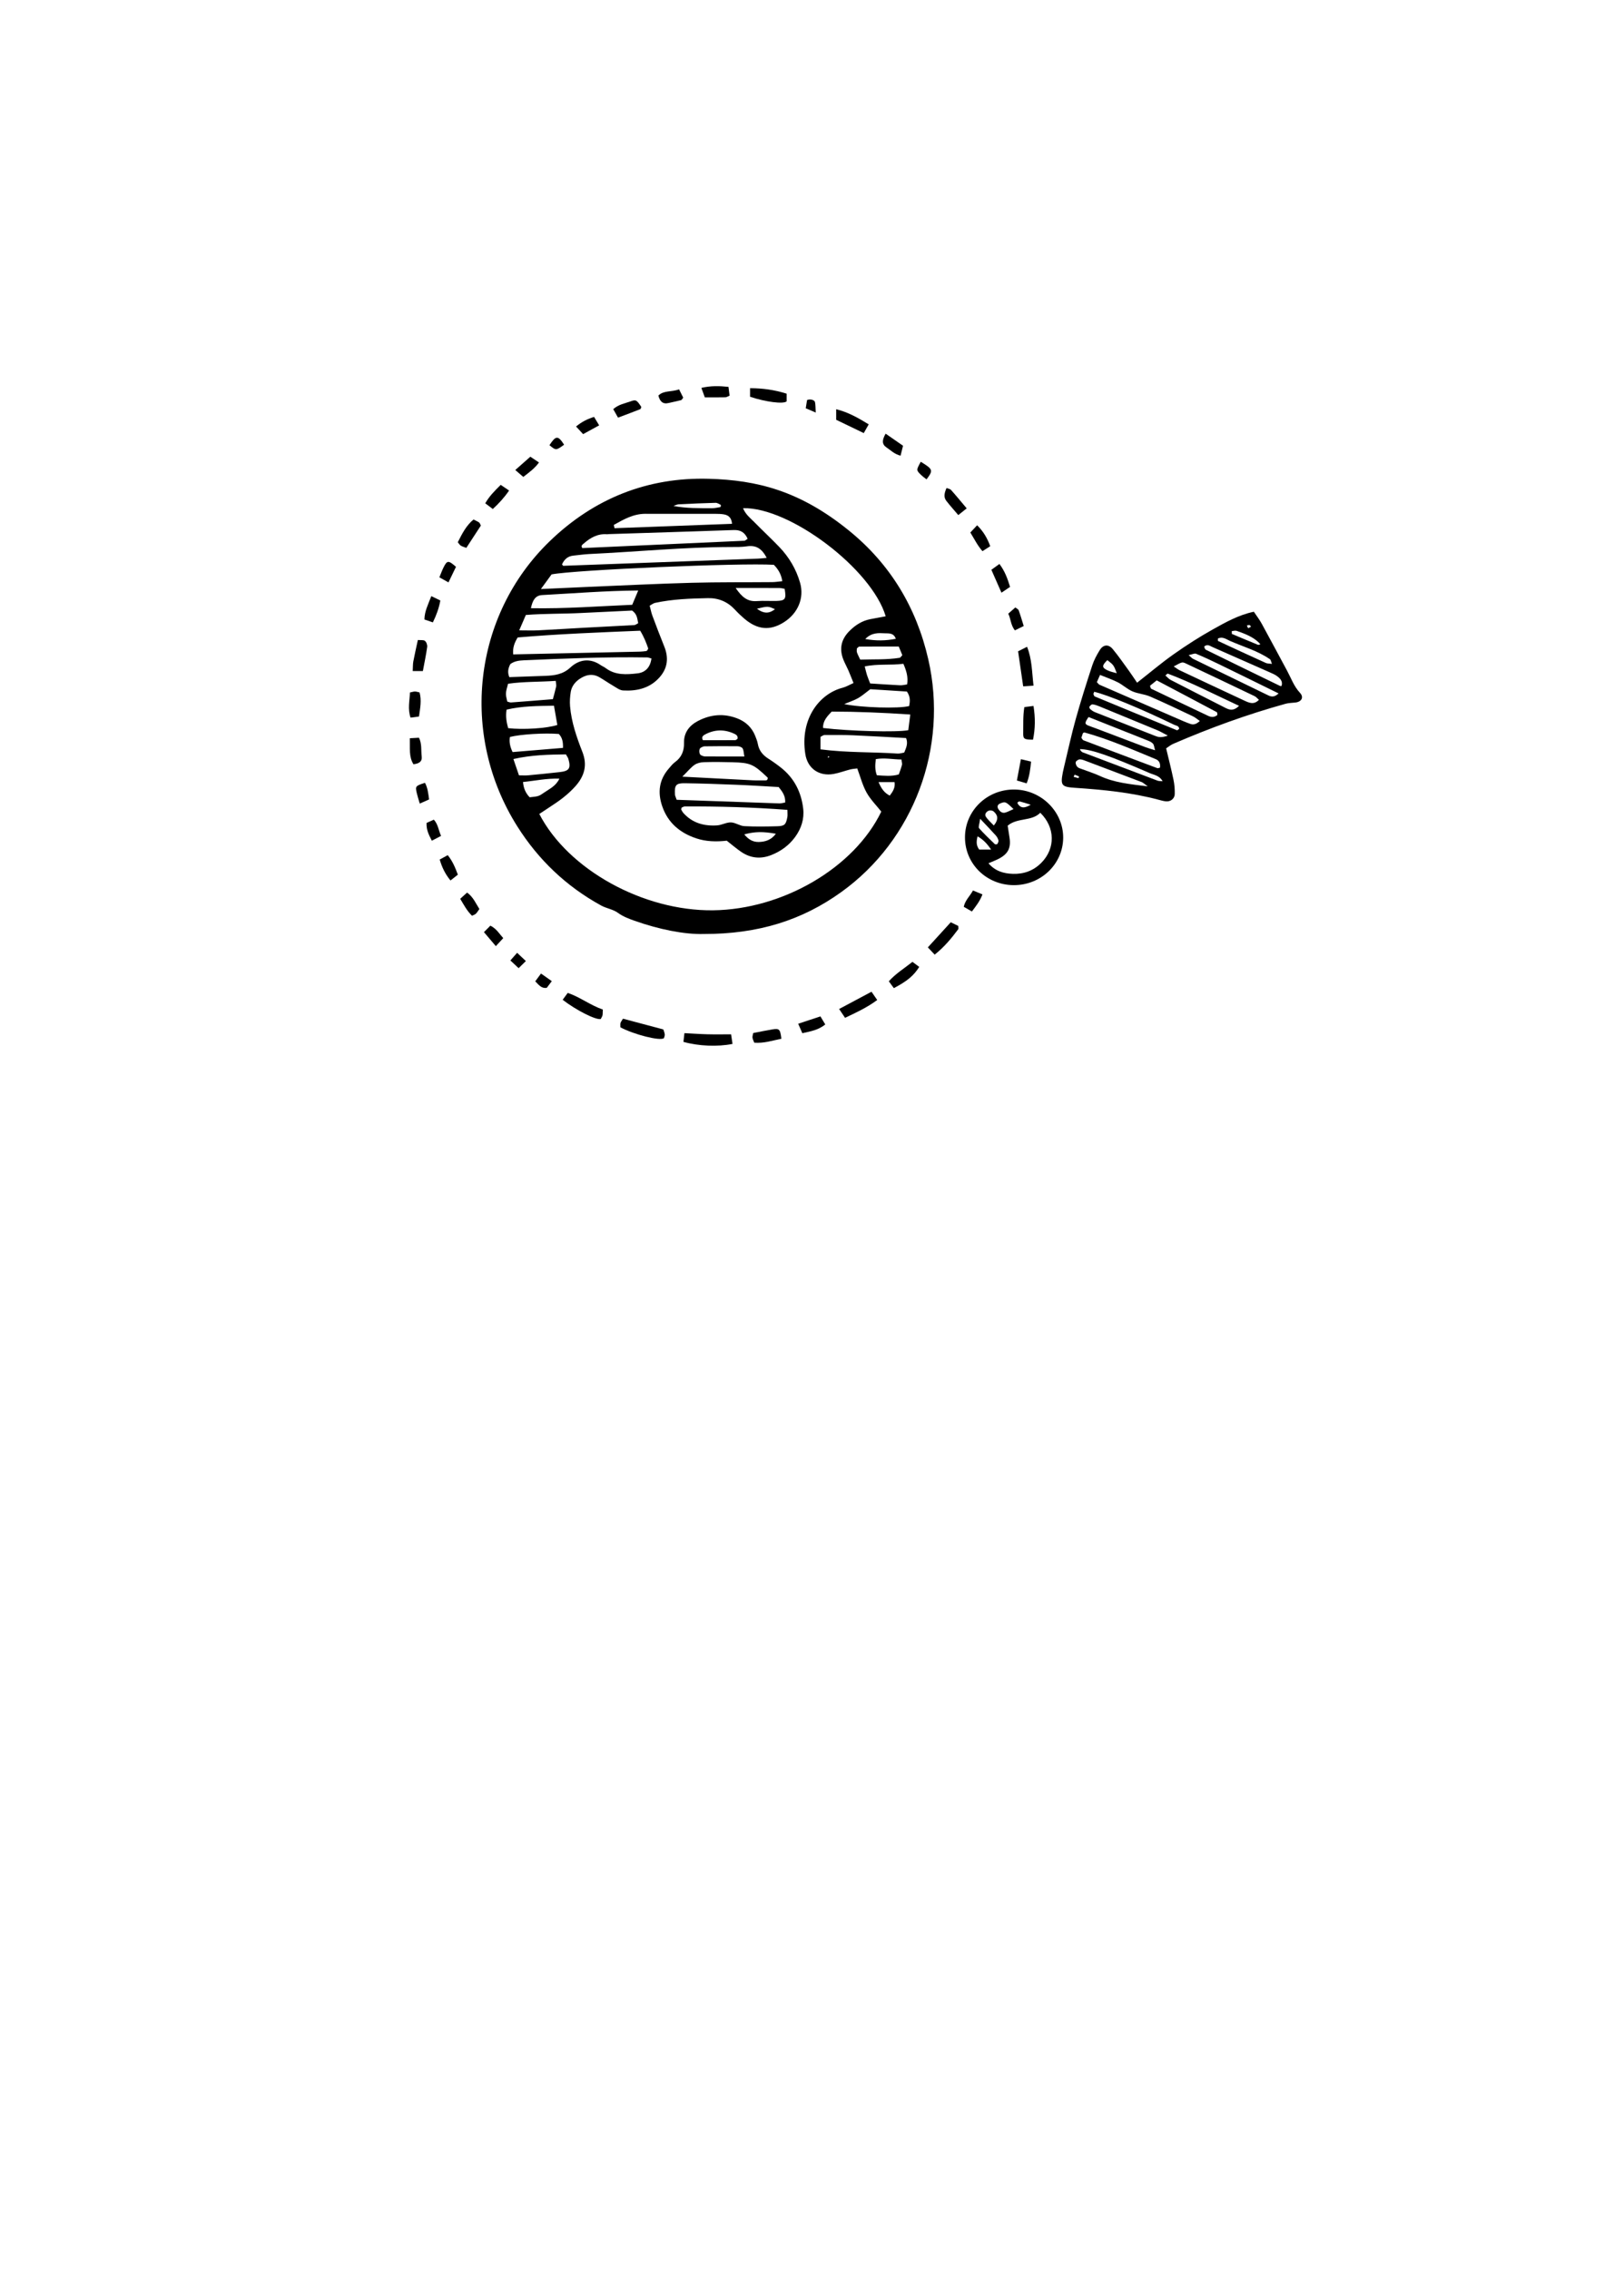 <?xml version="1.0" encoding="utf-8"?>
<!-- Generator: Adobe Illustrator 21.1.0, SVG Export Plug-In . SVG Version: 6.00 Build 0)  -->
<svg version="1.1" id="圖層_1" xmlns="http://www.w3.org/2000/svg" xmlns:xlink="http://www.w3.org/1999/xlink" x="0px" y="0px"
	 viewBox="0 0 301.139 420.75" enable-background="new 0 0 301.139 420.75" xml:space="preserve">
<g>
	<path fill="none" d="M215.101,142.289c-0.125,0.025-0.266,0.093-0.385,0.103C214.835,142.382,214.976,142.315,215.101,142.289
		c0.073-0.516-0.024-0.986-0.349-1.301C215.077,141.303,215.173,141.773,215.101,142.289z"/>
	<path fill="none" d="M233.271,119.519c0.114,0.047,0.294-0.067,0.443-0.106c0,0,0,0,0-0.001
		C233.565,119.452,233.385,119.565,233.271,119.519z"/>
	<path fill="none" d="M142.343,144.363c-0.038,0.076-0.059,0.176-0.12,0.222C142.285,144.539,142.305,144.439,142.343,144.363
		c0-0.08,0.035-0.198-0.005-0.236C142.379,144.165,142.344,144.282,142.343,144.363z"/>
	<path d="M111.474,167.843c0.981,0.537,2.199,0.697,3.084,1.339c0.97,0.704,2.025,1.102,3.1,1.482
		c4.562,1.614,9.249,2.548,12.802,2.456c10.223,0.013,18.306-2.578,25.533-7.769c13.484-9.685,19.885-26.8,16.136-43.159
		c-2.202-9.608-7.052-17.633-14.698-23.841c-9.139-7.42-17.087-9.354-25.972-9.607c-11.381-0.324-21.289,3.637-29.491,11.54
		c-14.288,13.768-16.774,35.891-6.041,52.891C99.85,159.39,105.022,164.308,111.474,167.843z M96.981,144.947
		c2.239-0.22,4.338-0.696,6.752-0.62c-0.665,1.383-1.821,1.877-2.784,2.548c-1.079,0.753-1.102,0.72-2.733,0.904
		C97.496,147.039,97.083,146.139,96.981,144.947z M164.988,147.468c-1.044-0.524-1.562-1.321-2.083-2.507c1.172,0,2.019,0,2.972,0
		C166.031,145.965,165.603,146.674,164.988,147.468z M167.257,141.773c-0.156,0.595-0.385,1.17-0.591,1.769
		c-1.363,0.397-2.671,0.242-4.071,0.153c-0.376-0.998-0.324-1.926-0.19-2.99c1.648-0.283,3.186,0.063,4.749,0.072
		C167.211,141.267,167.317,141.542,167.257,141.773z M167.669,139.488c-0.392,0.064-0.819,0.217-1.233,0.189
		c-4.665-0.316-9.361-0.142-14.296-0.783c0-0.94,0-1.618,0-2.311c0.295-0.142,0.523-0.345,0.752-0.346
		c1.768-0.009,3.538-0.025,5.303,0.05c3.262,0.138,6.521,0.337,9.82,0.513C168.416,137.8,168.045,138.586,167.669,139.488z
		 M153.771,140.238c-0.025,0.053-0.037,0.136-0.077,0.152c-0.058,0.024-0.136,0.001-0.205-0.002c0.034-0.08,0.069-0.161,0.103-0.241
		C153.651,140.177,153.711,140.208,153.771,140.238z M168.423,135.343c-2.134,0.418-10.872,0.18-15.802-0.407
		c-0.057-1.266,0.705-2.102,1.597-3.041c4.684,0.002,9.442,0.201,14.575,0.539C168.636,133.668,168.527,134.528,168.423,135.343z
		 M168.585,130.868c-1.86,0.502-8.919,0.304-12.039-0.367c1.013-0.423,1.833-0.675,2.558-1.091c0.753-0.432,1.414-1.024,2.273-1.662
		c2.207,0.141,4.569,0.291,6.792,0.433C168.851,129.176,168.748,130.028,168.585,130.868z M168.208,126.859
		c-0.442,0.059-0.87,0.181-1.291,0.161c-1.84-0.09-3.678-0.221-5.56-0.34c-0.231-0.599-0.437-1.071-0.593-1.558
		c-0.156-0.488-0.262-0.993-0.417-1.595c2.448-0.525,4.802-0.177,7.166-0.492C168.096,124.369,168.422,125.509,168.208,126.859z
		 M167.319,121.435c-0.256,0.264-0.358,0.469-0.489,0.49c-2.441,0.389-4.895,0.255-7.318,0.339c-0.255-0.553-0.473-0.938-0.609-1.35
		c-0.076-0.23-0.014-0.506-0.014-0.717c0.182-0.149,0.309-0.345,0.438-0.346c2.369-0.018,4.739-0.013,7.328-0.013
		C166.855,120.319,167.104,120.918,167.319,121.435z M166.107,118.404c-1.84,0.36-3.59,0.407-5.663,0.041
		c1.186-1.221,2.443-1.119,3.629-1.062C164.788,117.418,165.71,117.258,166.107,118.404z M164.233,114.232
		c-0.958,0.178-1.912,0.347-2.862,0.534c-1.537,0.303-2.784,1.109-3.877,2.209c-1.554,1.564-1.904,3.354-1.072,5.377
		c0.27,0.656,0.621,1.278,0.904,1.929c0.312,0.716,0.589,1.447,0.941,2.318c-0.769,0.34-1.37,0.708-2.022,0.877
		c-4.272,1.104-7.957,5.732-6.911,12.317c0.424,2.672,2.572,4.142,5.245,3.661c1.045-0.188,2.053-0.573,3.086-0.836
		c0.421-0.107,0.864-0.127,1.297-0.186c0.576,1.54,0.968,3.101,1.723,4.461c0.718,1.295,1.815,2.38,2.733,3.541
		c-5.022,10.403-18.239,18.139-31.199,18.292c-12.933,0.152-26.881-7.533-32.216-17.855c0.706-0.468,1.424-0.953,2.152-1.423
		c1.649-1.064,3.212-2.227,4.53-3.702c1.681-1.881,2.275-3.91,1.307-6.38c-1.07-2.729-2.034-5.515-2.286-8.468
		c-0.074-0.87-0.009-1.771,0.127-2.636c0.158-1.004,0.756-1.806,1.586-2.384c1.172-0.816,2.432-1.101,3.748-0.34
		c0.844,0.488,1.643,1.056,2.487,1.544c0.606,0.35,1.24,0.861,1.884,0.898c2.572,0.145,4.971-0.409,6.77-2.442
		c1.506-1.702,1.708-3.63,0.862-5.721c-0.766-1.893-1.491-3.803-2.204-5.716c-0.211-0.566-0.319-1.17-0.494-1.834
		c0.393-0.211,0.677-0.452,0.998-0.521c3.233-0.697,6.525-0.81,9.813-0.878c1.956-0.04,3.644,0.671,4.997,2.135
		c0.542,0.587,1.124,1.143,1.732,1.662c2.437,2.081,4.773,2.289,7.331,0.682c2.616-1.643,3.832-4.497,3.013-7.341
		c-0.725-2.518-2.041-4.736-3.856-6.626c-1.478-1.539-3.044-2.993-4.539-4.516c-0.791-0.806-1.733-1.51-2.175-2.67
		C146.48,93.983,161.662,105.501,164.233,114.232z M140.333,111.416c-1.714,0.13-2.767-0.743-3.921-2.437
		c2.983,0,5.536-0.006,8.089,0.007c0.34,0.002,0.68,0.101,0.992,0.151c0.335,1.871,0.127,2.2-1.458,2.248
		C142.802,111.423,141.561,111.322,140.333,111.416z M143.701,112.918c-1.053,0.818-2.036,0.88-3.348-0.091
		C142.405,112.338,142.405,112.339,143.701,112.918z M125.865,93.474c2.276-0.116,4.554-0.213,6.832-0.272
		c0.307-0.008,0.625,0.219,0.927,0.359c0.044,0.021,0.031,0.164,0.045,0.251c-0.039,0.064-0.07,0.177-0.118,0.185
		c-0.509,0.081-1.021,0.208-1.532,0.204c-2.356-0.017-4.717,0.049-7.133-0.42C125.213,93.673,125.535,93.491,125.865,93.474z
		 M119.642,95.236c4.35-0.01,8.699-0.004,13.049,0.005c0.531,0.001,1.072,0.016,1.592,0.111c0.877,0.161,1.38,0.697,1.454,1.739
		c-7.303,0.273-14.544,0.544-21.785,0.814c-0.045-0.203-0.09-0.405-0.135-0.608C115.63,96.279,117.442,95.241,119.642,95.236z
		 M108.252,100.736c1.24-1.079,2.599-1.853,4.323-1.708c0.087,0.007,0.176-0.025,0.265-0.028c7.731-0.248,15.463-0.481,23.194-0.754
		c1.213-0.043,2.051,0.371,2.601,1.621c-0.318,0.197-0.458,0.357-0.604,0.363c-10.023,0.461-20.046,0.91-30.049,1.359
		C107.663,101.149,107.997,100.957,108.252,100.736z M106.339,102.985c0.972-0.091,1.94-0.248,2.914-0.293
		c8.775-0.412,17.526-1.286,26.321-1.302c0.976-0.002,1.964,0.018,2.924-0.126c1.624-0.243,2.747,0.334,3.666,2.14
		c-0.736,0.067-1.152,0.124-1.57,0.14c-12.051,0.448-24.102,0.893-36.153,1.33c-0.049,0.002-0.102-0.116-0.226-0.266
		C104.624,103.71,105.258,103.086,106.339,102.985z M102.28,106.466c4.314-0.842,34.973-2.161,41.214-1.777
		c0.741,0.756,1.363,1.667,1.567,3.039c-0.703,0.067-1.285,0.165-1.867,0.17c-4.974,0.044-9.951-0.01-14.923,0.124
		c-6.303,0.17-12.602,0.485-18.902,0.746c-2.831,0.117-5.66,0.257-9.068,0.412C101.214,107.927,101.775,107.158,102.28,106.466z
		 M100.554,110.296c5.847-0.317,11.688-0.794,17.792-0.843c-0.406,0.966-0.728,1.732-1.113,2.648
		c-6.174,0.257-12.357,0.748-18.789,0.632C98.768,111.243,99.261,110.366,100.554,110.296z M97.508,113.987
		c3.412-0.274,6.775-0.192,10.125-0.36c3.27-0.164,6.541-0.315,9.578-0.46c0.991,0.712,0.94,1.54,1.13,2.347
		c-0.296,0.146-0.508,0.336-0.731,0.348c-3.099,0.177-6.2,0.323-9.3,0.491c-2.834,0.154-5.666,0.341-8.5,0.481
		c-1.053,0.052-2.11,0.008-3.532,0.008C96.771,115.7,97.113,114.906,97.508,113.987z M95.993,118.154
		c7.485-0.641,15.079-0.934,22.719-1.249c0.709,1.166,1.147,2.283,1.49,3.308c-0.136,0.247-0.16,0.337-0.218,0.383
		c-0.066,0.052-0.161,0.083-0.246,0.093c-0.351,0.039-0.702,0.088-1.054,0.095c-7.783,0.171-15.566,0.337-23.521,0.508
		C95.045,120.043,95.391,119.154,95.993,118.154z M94.624,123.099c0.721-0.548,1.588-0.672,2.481-0.71
		c7.637-0.33,15.274-0.656,22.922-0.532c0.172,0.003,0.343,0.082,0.772,0.192c-0.23,1.719-1.189,2.602-2.601,2.763
		c-2.023,0.231-4.099,0.377-5.891-0.982c-0.281-0.213-0.624-0.344-0.915-0.545c-1.992-1.376-4.021-1.05-5.618,0.43
		c-1.406,1.304-2.944,1.487-4.631,1.555c-2.21,0.09-4.422,0.157-6.7,0.236C94.057,124.573,94.246,123.847,94.624,123.099z
		 M94.208,126.735c2.884-0.421,5.855-0.32,8.841-0.531c0.048,0.522,0.136,0.793,0.083,1.034c-0.17,0.77-0.393,1.528-0.614,2.357
		c-2.622,0.21-5.18,0.421-7.74,0.608c-0.241,0.018-0.494-0.113-0.716-0.169C93.706,128.522,93.725,128.523,94.208,126.735z
		 M93.935,131.533c2.845-0.665,5.657-0.682,8.788-0.724c0.24,1.37,0.434,2.481,0.623,3.561c-1.877,0.64-6.427,0.92-9.119,0.597
		C93.928,133.893,93.729,132.794,93.935,131.533z M94.55,136.601c1.991-0.506,6.415-0.771,9.074-0.556
		c0.639,0.662,0.812,1.487,0.768,2.58c-3.116,0.258-6.174,0.512-9.343,0.775C94.591,138.436,94.388,137.55,94.55,136.601z
		 M104.937,139.826c0.214,0.386,0.386,0.597,0.455,0.838c0.498,1.743,0.169,2.25-1.611,2.448c-1.939,0.215-3.88,0.412-5.822,0.593
		c-0.519,0.048-1.047,0.007-1.726,0.007c-0.324-0.95-0.632-1.852-1.032-3.022C98.648,139.907,101.814,139.87,104.937,139.826z"/>
	<path d="M197.146,155.275c0.023-4.851-4.092-8.901-9.077-8.933c-5.033-0.032-9.108,3.904-9.132,8.821
		c-0.024,4.938,3.971,8.875,9.032,8.901C193.02,164.09,197.122,160.16,197.146,155.275z M188.681,148.755
		c0.067-0.116,0.295-0.233,0.42-0.203c0.553,0.133,1.093,0.319,2.026,0.604c-1.123,0.666-1.746,0.645-2.274,0.01
		C188.757,149.051,188.635,148.834,188.681,148.755z M185.44,148.936c0.97-0.409,1.05-0.377,2.498,1.031
		c-0.512,0.225-0.968,0.468-1.451,0.628c-0.596,0.197-1.009-0.108-1.335-0.596C184.854,149.554,184.954,149.141,185.44,148.936z
		 M183.297,150.279c0.253-0.111,0.723-0.068,0.926,0.105c0.75,0.639,1.05,1.412,0.061,2.627c-0.592-0.64-1.138-1.088-1.489-1.657
		C182.535,150.934,182.885,150.461,183.297,150.279z M181.748,151.759c1.252,1.328,2.096,2.198,2.905,3.1
		c0.225,0.251,0.405,0.58,0.489,0.904c0.051,0.198-0.079,0.48-0.208,0.67c-0.055,0.082-0.384,0.104-0.466,0.025
		c-0.997-0.959-2.007-1.911-2.92-2.947C181.377,153.317,181.617,152.762,181.748,151.759z M181.274,155.02
		c1.055,0.608,1.738,1.325,2.509,2.452c-0.958,0-1.6,0-2.207,0C181.018,156.726,181.016,155.994,181.274,155.02z M187.824,161.97
		c-1.727-0.054-3.279-0.501-4.533-1.957c0.78-0.344,1.439-0.58,2.046-0.912c1.656-0.904,2.166-2.047,1.842-3.95
		c-0.117-0.688-0.213-1.379-0.325-2.111c1.83-1.537,4.436-0.754,6.045-2.391c2.788,2.706,2.822,6.626,0.203,9.267
		C191.649,161.382,189.874,162.034,187.824,161.97z"/>
	<path d="M135.83,193.495c-0.08-0.538-0.161-1.083-0.264-1.78c-1.567,0-2.969,0.028-4.37-0.008c-1.386-0.035-2.77-0.134-4.282-0.211
		c-0.077,0.667-0.133,1.152-0.187,1.618C129.526,193.901,133.037,194.051,135.83,193.495z"/>
	<path d="M115.06,189.628c-0.065,0.246-0.015,0.523-0.015,0.792c2.51,1.331,7.352,2.576,8.069,2.006
		c0.046-0.188,0.175-0.444,0.152-0.685c-0.031-0.328-0.177-0.645-0.264-0.933c-2.571-0.684-5.031-1.338-7.484-1.991
		C115.306,189.18,115.123,189.388,115.06,189.628z"/>
	<path d="M111.395,188.876c0.1-0.196,0.255-0.413,0.319-0.653c0.065-0.243,0.038-0.511,0.068-1.099
		c-2.335-0.805-4.201-2.302-6.505-3.087c-0.362,0.491-0.653,0.885-0.941,1.275C106.809,187.236,110.512,189.107,111.395,188.876z"/>
	<path d="M161.601,183.819c-2.006,1.07-3.867,2.063-6.004,3.203c0.439,0.651,0.723,1.07,1.102,1.633
		c2.077-0.98,4.049-1.889,5.963-3.301C162.267,184.783,161.952,184.326,161.601,183.819z"/>
	<path d="M145.866,74.395c0-0.384,0-0.814,0-1.426c-2.321-0.728-4.468-1.011-6.782-1.016c0,0.645,0,1.133,0,1.585
		C141.939,74.5,145.263,74.934,145.866,74.395z"/>
	<path d="M189.728,127.211c0.68-0.045,1.174-0.078,1.918-0.128c-0.304-2.584-0.272-4.882-1.196-7.199
		c-0.623,0.312-1.137,0.57-1.665,0.835C189.109,122.947,189.412,125.031,189.728,127.211z"/>
	<path d="M189.948,131.058c-0.281,1.676-0.183,3.256-0.216,4.821c-0.023,1.101,0.181,1.206,1.818,1.226
		c0.425-2.044,0.442-4.094,0.092-6.255C191.034,130.925,190.541,130.985,189.948,131.058z"/>
	<path d="M177.686,172.233c0.08-0.107,0.01-0.324,0.01-0.607c-0.416-0.203-0.871-0.425-1.397-0.682
		c-1.429,1.567-2.785,3.053-4.249,4.658c0.433,0.458,0.823,0.871,1.268,1.343C175.09,175.537,176.43,173.922,177.686,172.233z"/>
	<path d="M170.455,179.221c-0.4-0.299-0.807-0.602-1.258-0.938c-1.508,1.201-3.093,2.165-4.385,3.601
		c0.348,0.474,0.648,0.882,0.934,1.271C168.22,181.858,169.426,180.85,170.455,179.221z"/>
	<path d="M161.086,78.655c-2.038-1.247-3.836-2.257-6.032-2.805c0,0.733,0,1.311,0,1.96c1.713,0.826,3.355,1.617,5.114,2.465
		C160.475,79.733,160.72,79.3,161.086,78.655z"/>
	<path d="M79.214,119.909c0.05-0.361-0.144-0.907-0.419-1.12c-0.272-0.212-0.787-0.112-1.313-0.159
		c-0.302,1.41-0.598,2.687-0.841,3.973c-0.094,0.499-0.068,1.021-0.111,1.779c0.798,0,1.287,0,1.883,0
		C78.701,122.829,79.011,121.376,79.214,119.909z"/>
	<path d="M87.806,96.289c-1.369,1.13-2.133,2.667-2.918,4.216c0.221,0.258,0.352,0.5,0.555,0.627
		c0.271,0.17,0.598,0.252,1.026,0.421c0.949-1.456,1.843-2.828,2.697-4.138c-0.155-0.286-0.199-0.488-0.324-0.573
		C88.555,96.647,88.229,96.509,87.806,96.289z"/>
	<path d="M144.892,192.533c-0.212-1.751-0.38-1.943-1.616-1.739c-1.209,0.199-2.408,0.454-3.609,0.683
		c-0.061,0.361-0.17,0.626-0.132,0.866c0.051,0.321,0.217,0.624,0.328,0.923C141.687,193.408,143.273,192.856,144.892,192.533z"/>
	<path d="M134.504,73.64c0.236-0.005,0.469-0.178,0.784-0.307c-0.067-0.524-0.13-1.019-0.208-1.629
		c-1.723-0.174-3.284-0.219-5.023,0.192c0.227,0.625,0.422,1.165,0.637,1.757C132.033,73.653,133.269,73.668,134.504,73.64z"/>
	<path d="M187.297,108.781c-0.477-1.558-0.978-2.936-1.973-4.248c-0.52,0.375-0.927,0.669-1.494,1.078
		c0.674,1.53,1.236,2.804,1.872,4.248C186.32,109.441,186.794,109.121,187.297,108.781z"/>
	<path d="M118.727,75.84c0.103-0.041,0.13-0.276,0.191-0.421c-0.869-1.289-0.975-1.392-2.007-1.017
		c-1.042,0.379-2.198,0.544-3.198,1.436c0.264,0.467,0.505,0.894,0.889,1.574C116.121,76.839,117.43,76.354,118.727,75.84z"/>
	<path d="M177.694,95.472c0.515-0.411,0.909-0.725,1.561-1.245c-1.094-1.297-1.974-2.376-2.903-3.411
		c-0.183-0.204-0.553-0.241-0.84-0.356c-0.386,0.898-0.58,1.674-0.03,2.382C176.168,93.725,176.919,94.557,177.694,95.472z"/>
	<path d="M78.193,140.157c-0.141-1.108,0.064-2.27-0.501-3.416c-0.497,0.028-0.986,0.055-1.699,0.095
		c0.054,1.867-0.201,3.441,0.675,4.819C77.696,141.543,78.324,141.183,78.193,140.157z"/>
	<path d="M94.401,90.924c-0.569-0.386-0.984-0.667-1.554-1.053c-1.167,1.149-2.13,2.125-2.866,3.417
		c0.519,0.394,0.916,0.695,1.398,1.06C92.532,93.29,93.502,92.232,94.401,90.924z"/>
	<path d="M81.654,111.306c-0.555-0.269-1.003-0.485-1.677-0.812c-0.612,1.599-1.253,2.828-1.276,4.328
		c0.547,0.188,1.011,0.348,1.565,0.539C80.934,114.001,81.387,112.733,81.654,111.306z"/>
	<path d="M77.695,132.809c0.217-1.576,0.51-3.008,0.103-4.465c-0.35-0.074-0.6-0.167-0.85-0.169
		c-0.246-0.002-0.492,0.088-0.93,0.177c-0.05,1.521-0.452,3.041,0.113,4.665C76.663,132.946,77.148,132.882,77.695,132.809z"/>
	<path d="M189.307,140.717c-0.253,1.343-0.475,2.522-0.744,3.951c0.781,0.23,1.258,0.37,1.809,0.532
		c0.54-1.348,0.675-2.621,0.823-4.033C190.549,141.013,190.006,140.884,189.307,140.717z"/>
	<path d="M148.777,191.508c1.53-0.342,2.971-0.584,4.255-1.62c-0.306-0.509-0.563-0.934-0.903-1.499
		c-1.333,0.443-2.569,0.854-4.117,1.368C148.325,190.474,148.527,190.936,148.777,191.508z"/>
	<path d="M183.621,101.242c-0.537-1.459-1.241-2.707-2.43-3.882c-0.48,0.511-0.859,0.914-1.261,1.342
		c0.759,1.229,1.314,2.398,2.248,3.459C182.721,101.816,183.144,101.546,183.621,101.242z"/>
	<path d="M81.534,159.32c0.429,1.458,1.02,2.694,2,3.88c0.514-0.405,0.911-0.718,1.365-1.076c-0.486-1.313-0.973-2.503-1.876-3.617
		C82.466,158.812,82.022,159.055,81.534,159.32z"/>
	<path d="M123.994,74.698c0.765-0.185,1.54-0.332,2.302-0.528c0.125-0.032,0.207-0.232,0.396-0.461
		c-0.2-0.399-0.424-0.848-0.773-1.545c-1.405,0.537-2.834,0.159-3.834,1.154C122.36,74.404,122.892,74.964,123.994,74.698z"/>
	<path d="M164.392,82.94c0.774,0.519,1.447,1.234,2.6,1.521c0.163-0.653,0.296-1.19,0.458-1.841
		c-1.051-0.729-2.037-1.413-3.227-2.238C163.558,81.551,163.483,82.33,164.392,82.94z"/>
	<path d="M86.612,165.44c-0.433,0.393-0.798,0.724-1.274,1.156c0.686,1.151,1.254,2.233,2.183,3.137
		c0.259-0.126,0.533-0.193,0.709-0.362c0.247-0.236,0.42-0.548,0.663-0.879C88.217,167.428,87.763,166.278,86.612,165.44z"/>
	<path d="M99.948,85.72c-0.575-0.382-1.044-0.693-1.608-1.067c-0.952,0.841-1.799,1.589-2.79,2.465
		c0.59,0.51,1.019,0.881,1.485,1.283C98.108,87.567,99.108,86.86,99.948,85.72z"/>
	<path d="M178.71,168.077c0.492,0.284,0.924,0.534,1.509,0.872c0.741-0.996,1.453-1.847,1.959-3.167
		c-0.685-0.284-1.148-0.476-1.759-0.729C179.853,166.109,178.971,166.85,178.71,168.077z"/>
	<path d="M188.186,116.842c0.539-0.265,1.041-0.511,1.643-0.807c-0.335-1.069-0.603-2.001-0.932-2.911
		c-0.071-0.198-0.363-0.316-0.626-0.531c-0.422,0.371-0.806,0.709-1.308,1.15C187.446,114.708,187.388,115.813,188.186,116.842z"/>
	<path d="M84.555,105.062c-1.431-1.246-1.643-1.23-2.333,0.16c-0.267,0.538-0.468,1.109-0.749,1.787
		c0.558,0.31,1.052,0.586,1.687,0.939C83.676,106.881,84.123,105.957,84.555,105.062z"/>
	<path d="M78.798,145.093c-1.774,0.593-1.81,0.628-1.511,1.925c0.138,0.598,0.335,1.182,0.55,1.93
		c0.619-0.276,1.146-0.511,1.729-0.771C79.407,147.034,79.307,146.014,78.798,145.093z"/>
	<path d="M80.45,151.927c-0.439,0.196-0.822,0.367-1.35,0.602c-0.061,1.333,0.432,2.232,0.974,3.296
		c0.602-0.311,1.104-0.57,1.713-0.885C81.307,153.873,81.24,152.797,80.45,151.927z"/>
	<path d="M111.103,78.841c-0.339-0.562-0.595-0.985-0.945-1.566c-1.222,0.382-2.266,0.893-3.341,1.78
		c0.501,0.539,0.884,0.951,1.312,1.411C109.166,79.899,110.076,79.402,111.103,78.841z"/>
	<path d="M90.933,171.57c-0.387,0.389-0.745,0.749-1.196,1.203c0.772,0.908,1.38,1.624,2.207,2.597
		c0.573-0.62,0.909-0.983,1.374-1.485C92.584,173.085,92.117,172.178,90.933,171.57z"/>
	<path d="M170.791,88.031c0.311,0.302,0.675,0.55,1.017,0.824c1.273-1.701,1.217-1.861-1.069-3.264
		C169.89,87.139,169.882,87.147,170.791,88.031z"/>
	<path d="M99.252,181.891c0.671,0.678,1.135,1.356,2.133,1.212c0.24-0.319,0.498-0.662,0.936-1.244
		c-0.78-0.55-1.329-0.937-2.002-1.411C99.908,181.003,99.579,181.449,99.252,181.891z"/>
	<path d="M94.639,178.022c0.547,0.513,0.977,0.917,1.527,1.432c0.444-0.436,0.84-0.824,1.347-1.322
		c-0.573-0.538-1.041-0.978-1.625-1.525C95.421,177.137,95.057,177.549,94.639,178.022z"/>
	<path d="M104.602,82.428c-1.135-1.754-1.525-1.719-2.717,0.09C103.102,83.512,103.102,83.512,104.602,82.428z"/>
	<path d="M151.121,74.525c-0.096-0.406-0.939-0.624-1.469-0.368c-0.067,0.42-0.146,0.915-0.243,1.519
		c0.533,0.227,0.993,0.424,1.853,0.791C151.204,75.536,151.236,75.013,151.121,74.525z"/>
	<path d="M144.87,142.329c-0.763-0.609-1.565-1.177-2.387-1.703c-1.025-0.656-1.736-1.488-1.956-2.723
		c-0.093-0.519-0.297-1.024-0.494-1.518c-0.629-1.579-1.79-2.641-3.352-3.239c-2.468-0.946-4.883-0.736-7.222,0.468
		c-1.639,0.844-2.657,2.186-2.62,4.023c0.032,1.575-0.448,2.736-1.703,3.65c-0.424,0.309-0.755,0.751-1.106,1.152
		c-1.813,2.074-2.115,4.417-1.242,6.976c1.062,3.113,3.306,4.974,6.339,5.982c1.803,0.599,3.666,0.646,5.635,0.43
		c0.999,0.778,1.805,1.477,2.681,2.073c1.744,1.186,3.628,1.363,5.588,0.584c1.775-0.705,3.278-1.795,4.406-3.34
		c1.14-1.561,1.724-3.342,1.499-5.268C148.581,146.846,147.293,144.262,144.87,142.329z M130.769,136.119
		c1.742-0.919,3.529-0.962,5.315-0.151c0.369,0.167,0.81,0.403,0.673,0.973c-0.14,0.089-0.274,0.247-0.409,0.248
		c-2.015,0.016-4.031,0.011-6.008,0.011C130.013,136.589,130.385,136.321,130.769,136.119z M129.934,138.599
		c0.222-0.127,0.48-0.263,0.724-0.266c2.038-0.028,4.077-0.042,6.115-0.014c0.321,0.004,0.771,0.16,0.924,0.398
		c0.21,0.325,0.193,0.797,0.33,1.501c-2.694,0-4.991,0.007-7.288-0.01c-0.249-0.002-0.51-0.113-0.743-0.222
		C129.598,139.802,129.552,138.817,129.934,138.599z M128.784,141.773c0.468-0.328,1.138-0.483,1.725-0.501
		c1.771-0.055,3.547-0.041,5.319,0.011c3.342,0.098,3.897,0.358,6.511,2.844c0.04,0.038,0.005,0.156,0.005,0.236
		c-0.039,0.076-0.059,0.176-0.12,0.222c-0.065,0.048-0.168,0.062-0.255,0.062c-0.797,0.001-1.596,0.026-2.391-0.013
		c-4.143-0.205-8.285-0.427-13.052-0.676C127.535,142.958,128.087,142.261,128.784,141.773z M125.159,147.27
		c-0.1-1.754,0.17-2.117,1.861-2.093c3.199,0.046,6.397,0.158,9.594,0.286c2.568,0.103,5.133,0.272,7.773,0.416
		c0.656,0.811,1.288,1.63,1.207,2.868c-0.405,0.066-0.745,0.178-1.081,0.167c-6.294-0.213-12.587-0.442-19.039-0.672
		C125.316,147.766,125.173,147.522,125.159,147.27z M140.686,156.064c-1.111,0.022-1.932-0.499-2.677-1.407
		c1.966-0.526,3.443-0.553,5.861-0.118C143.024,155.678,141.931,156.039,140.686,156.064z M146.001,151.437
		c-0.258,1.397-0.511,1.674-1.882,1.711c-2.033,0.055-4.073,0.09-6.102-0.019c-0.837-0.045-1.648-0.669-2.48-0.693
		c-0.844-0.025-1.692,0.492-2.553,0.55c-2.395,0.161-4.571-0.414-6.248-2.277c-0.174-0.193-0.299-0.433-0.422-0.664
		c-0.03-0.055,0.036-0.162,0.085-0.353c0.162-0.061,0.383-0.216,0.605-0.217c6.271-0.024,12.534,0.148,19.007,0.635
		C146.01,150.741,146.063,151.1,146.001,151.437z"/>
	<path d="M241.056,128.421c-1.126-1.205-1.646-2.726-2.403-4.124c-1.565-2.891-3.102-5.798-4.684-8.681
		c-0.42-0.766-0.96-1.465-1.467-2.229c-2.87,0.603-5.271,1.973-7.652,3.302c-2.478,1.383-4.876,2.929-7.197,4.564
		c-2.243,1.58-4.343,3.363-6.801,5.288c-0.597-0.876-1.021-1.532-1.48-2.162c-0.992-1.364-1.949-2.759-3.024-4.056
		c-0.796-0.96-1.758-0.881-2.416,0.172c-0.561,0.898-1.073,1.861-1.401,2.863c-1.077,3.293-2.128,6.597-3.058,9.934
		c-0.811,2.911-1.444,5.871-2.155,8.81c-0.084,0.346-0.167,0.692-0.234,1.041c-0.473,2.448-0.226,2.714,2.242,2.881
		c5.24,0.353,10.462,0.858,15.559,2.224c0.428,0.115,0.861,0.234,1.299,0.281c0.863,0.092,1.629-0.48,1.65-1.346
		c0.022-0.881-0.051-1.783-0.23-2.646c-0.396-1.908-0.884-3.797-1.367-5.828c0.442-0.287,0.84-0.63,1.299-0.829
		c6.782-2.937,13.715-5.458,20.84-7.432c0.587-0.163,1.221-0.161,1.833-0.233C241.369,130.077,241.816,129.233,241.056,128.421z
		 M231.677,115.856c0.116,0.021,0.206,0.188,0.307,0.29c-0.174,0.101-0.349,0.202-0.528,0.306c-0.119-0.227-0.189-0.361-0.259-0.495
		C231.358,115.919,231.528,115.829,231.677,115.856z M229.315,116.934c0.574,0.193,1.08,0.381,1.53,0.571
		c1.35,0.569,2.197,1.151,2.869,1.907l0,0c0,0,0,0,0,0.001c-0.149,0.039-0.329,0.153-0.443,0.106
		c-1.621-0.661-3.233-1.343-4.848-2.02c-0.004-0.173-0.009-0.345-0.013-0.517C228.713,116.96,229.049,116.844,229.315,116.934z
		 M225.836,118.357c0.862-0.438,1.567,0.142,2.238,0.437c2.49,1.094,5.149,1.83,7.417,3.399c0.16,0.111,0.186,0.414,0.37,0.857
		c-0.507-0.069-0.853-0.04-1.13-0.165c-2.964-1.341-5.918-2.703-8.866-4.079C225.802,118.776,225.844,118.523,225.836,118.357z
		 M205.336,122.359c1.193,0.916,1.174,0.933,1.748,2.423c-0.524-0.139-0.779-0.196-1.027-0.276
		c-0.253-0.082-0.507-0.168-0.746-0.284C204.304,123.732,204.311,123.356,205.336,122.359z M201.853,132.902
		c3.67,1.455,7.378,2.92,11.079,4.4c0.322,0.129,0.667,0.307,0.881,0.563c0.184,0.221,0.196,0.587,0.374,1.194
		c-0.779-0.245-1.27-0.374-1.741-0.552c-3.071-1.158-6.138-2.328-9.208-3.492c-0.497-0.189-1.008-0.346-1.496-0.556
		C201.117,134.188,201.128,133.954,201.853,132.902z M200.813,135.863c0.164-0.047,0.253-0.105,0.321-0.086
		c4.552,1.256,8.863,3.16,13.215,4.952c0.161,0.066,0.295,0.154,0.403,0.259c0.325,0.315,0.421,0.785,0.349,1.301
		c-0.125,0.026-0.266,0.093-0.386,0.103c-0.04,0.004-0.077,0.001-0.111-0.012c-4.574-1.71-9.144-3.434-13.708-5.17
		c-0.139-0.053-0.219-0.261-0.376-0.46C200.614,136.467,200.721,136.141,200.813,135.863z M199.986,144.232
		c-0.301-0.079-0.601-0.159-0.902-0.238c0.067-0.141,0.175-0.409,0.194-0.403c0.279,0.091,0.547,0.219,0.817,0.338
		C200.059,144.029,200.022,144.131,199.986,144.232z M203.965,143.83c-1.043-0.485-2.154-0.821-3.231-1.234
		c-0.33-0.126-0.719-0.211-0.95-0.445c-0.209-0.212-0.384-0.645-0.306-0.897c0.073-0.235,0.5-0.505,0.769-0.503
		c0.425,0.005,0.856,0.201,1.27,0.357c3.404,1.279,6.807,2.564,10.204,3.861c0.229,0.087,0.415,0.289,1.106,0.787
		C209.405,145.339,206.591,145.05,203.965,143.83z M214.658,144.702c-4.642-1.744-9.28-3.499-13.914-5.262
		c-0.151-0.057-0.271-0.214-0.386-0.342c-0.054-0.061-0.061-0.164-0.09-0.248c2.045,0.035,5.323,1.141,12.888,4.435
		c0.811,0.353,1.851,0.452,2.427,1.522C215.167,144.763,214.891,144.789,214.658,144.702z M214.157,136.385
		c-3.703-1.469-7.416-2.914-11.12-4.383c-0.318-0.126-0.613-0.338-0.876-0.56c-0.11-0.093-0.201-0.383-0.14-0.469
		c0.134-0.188,0.385-0.439,0.562-0.42c0.43,0.047,0.858,0.202,1.265,0.369c3.605,1.474,7.208,2.956,10.806,4.448
		c0.465,0.193,0.9,0.46,1.9,0.98C215.29,136.796,214.738,136.615,214.157,136.385z M218.244,135.357
		c-5.086-2.072-10.165-4.16-15.238-6.264c-0.124-0.051-0.187-0.278-0.247-0.435c-0.023-0.06,0.045-0.154,0.138-0.435
		c2.533,0.601,8.495,3.058,14.818,6.112c0.354,0.171,0.908,0.169,0.94,0.762C218.508,135.194,218.329,135.391,218.244,135.357z
		 M220.687,134.165c-0.415-0.154-0.83-0.308-1.236-0.484c-5.194-2.251-10.387-4.504-15.576-6.766
		c-0.145-0.063-0.243-0.234-0.483-0.476c0.163-0.371,0.352-0.799,0.59-1.341c1.218,0.499,2.307,0.864,3.318,1.384
		c0.931,0.479,1.723,1.248,2.675,1.661c1.032,0.448,2.232,0.508,3.266,0.954c2.679,1.156,5.312,2.421,7.95,3.669
		c0.452,0.214,0.841,0.563,1.291,0.871C221.886,134.197,221.342,134.409,220.687,134.165z M224.031,132.687
		c-3.526-1.671-7.051-3.342-10.568-5.031c-0.108-0.052-0.122-0.301-0.215-0.555c0.309-0.247,0.643-0.514,1.242-0.992
		c3.791,1.999,7.477,3.939,11.152,5.898c0.088,0.047,0.063,0.305,0.099,0.517C225.217,132.962,224.641,132.976,224.031,132.687z
		 M227.248,131.216c-3.392-1.722-6.785-3.441-10.165-5.186c-0.366-0.189-0.647-0.541-0.982-0.829
		c0.199-0.158,0.368-0.372,0.445-0.342c4.453,1.68,8.671,3.867,13.217,5.972C228.73,131.833,227.986,131.59,227.248,131.216z
		 M230.73,129.856c-4.009-1.862-8.008-3.744-12.007-5.629c-0.289-0.136-0.543-0.349-1.08-0.702c0.685-0.337,1.095-0.64,1.545-0.725
		c0.301-0.057,0.675,0.162,0.992,0.312c4.155,1.964,8.308,3.932,12.452,5.919c0.296,0.142,0.52,0.434,0.814,0.687
		C232.506,130.698,231.597,130.259,230.73,129.856z M234.849,128.733c-4.542-2.215-9.092-4.412-13.635-6.626
		c-0.209-0.102-0.367-0.307-0.799-0.679c0.644-0.13,1.082-0.371,1.37-0.252c1.473,0.61,2.918,1.292,4.353,1.989
		c3.573,1.735,7.135,3.493,10.956,5.366C236.106,129.444,235.495,129.048,234.849,128.733z M237.639,127.143
		c-0.099,0.002-0.202,0.036-0.273,0.001c-4.599-2.232-9.197-4.466-13.784-6.723c-0.161-0.079-0.21-0.388-0.302-0.57
		c0.601-0.536,1.053-0.138,1.52,0.068c3.553,1.565,7.107,3.127,10.656,4.7c0.482,0.214,0.986,0.422,1.399,0.739
		C237.416,125.788,237.911,126.316,237.639,127.143z"/>
</g>
</svg>
